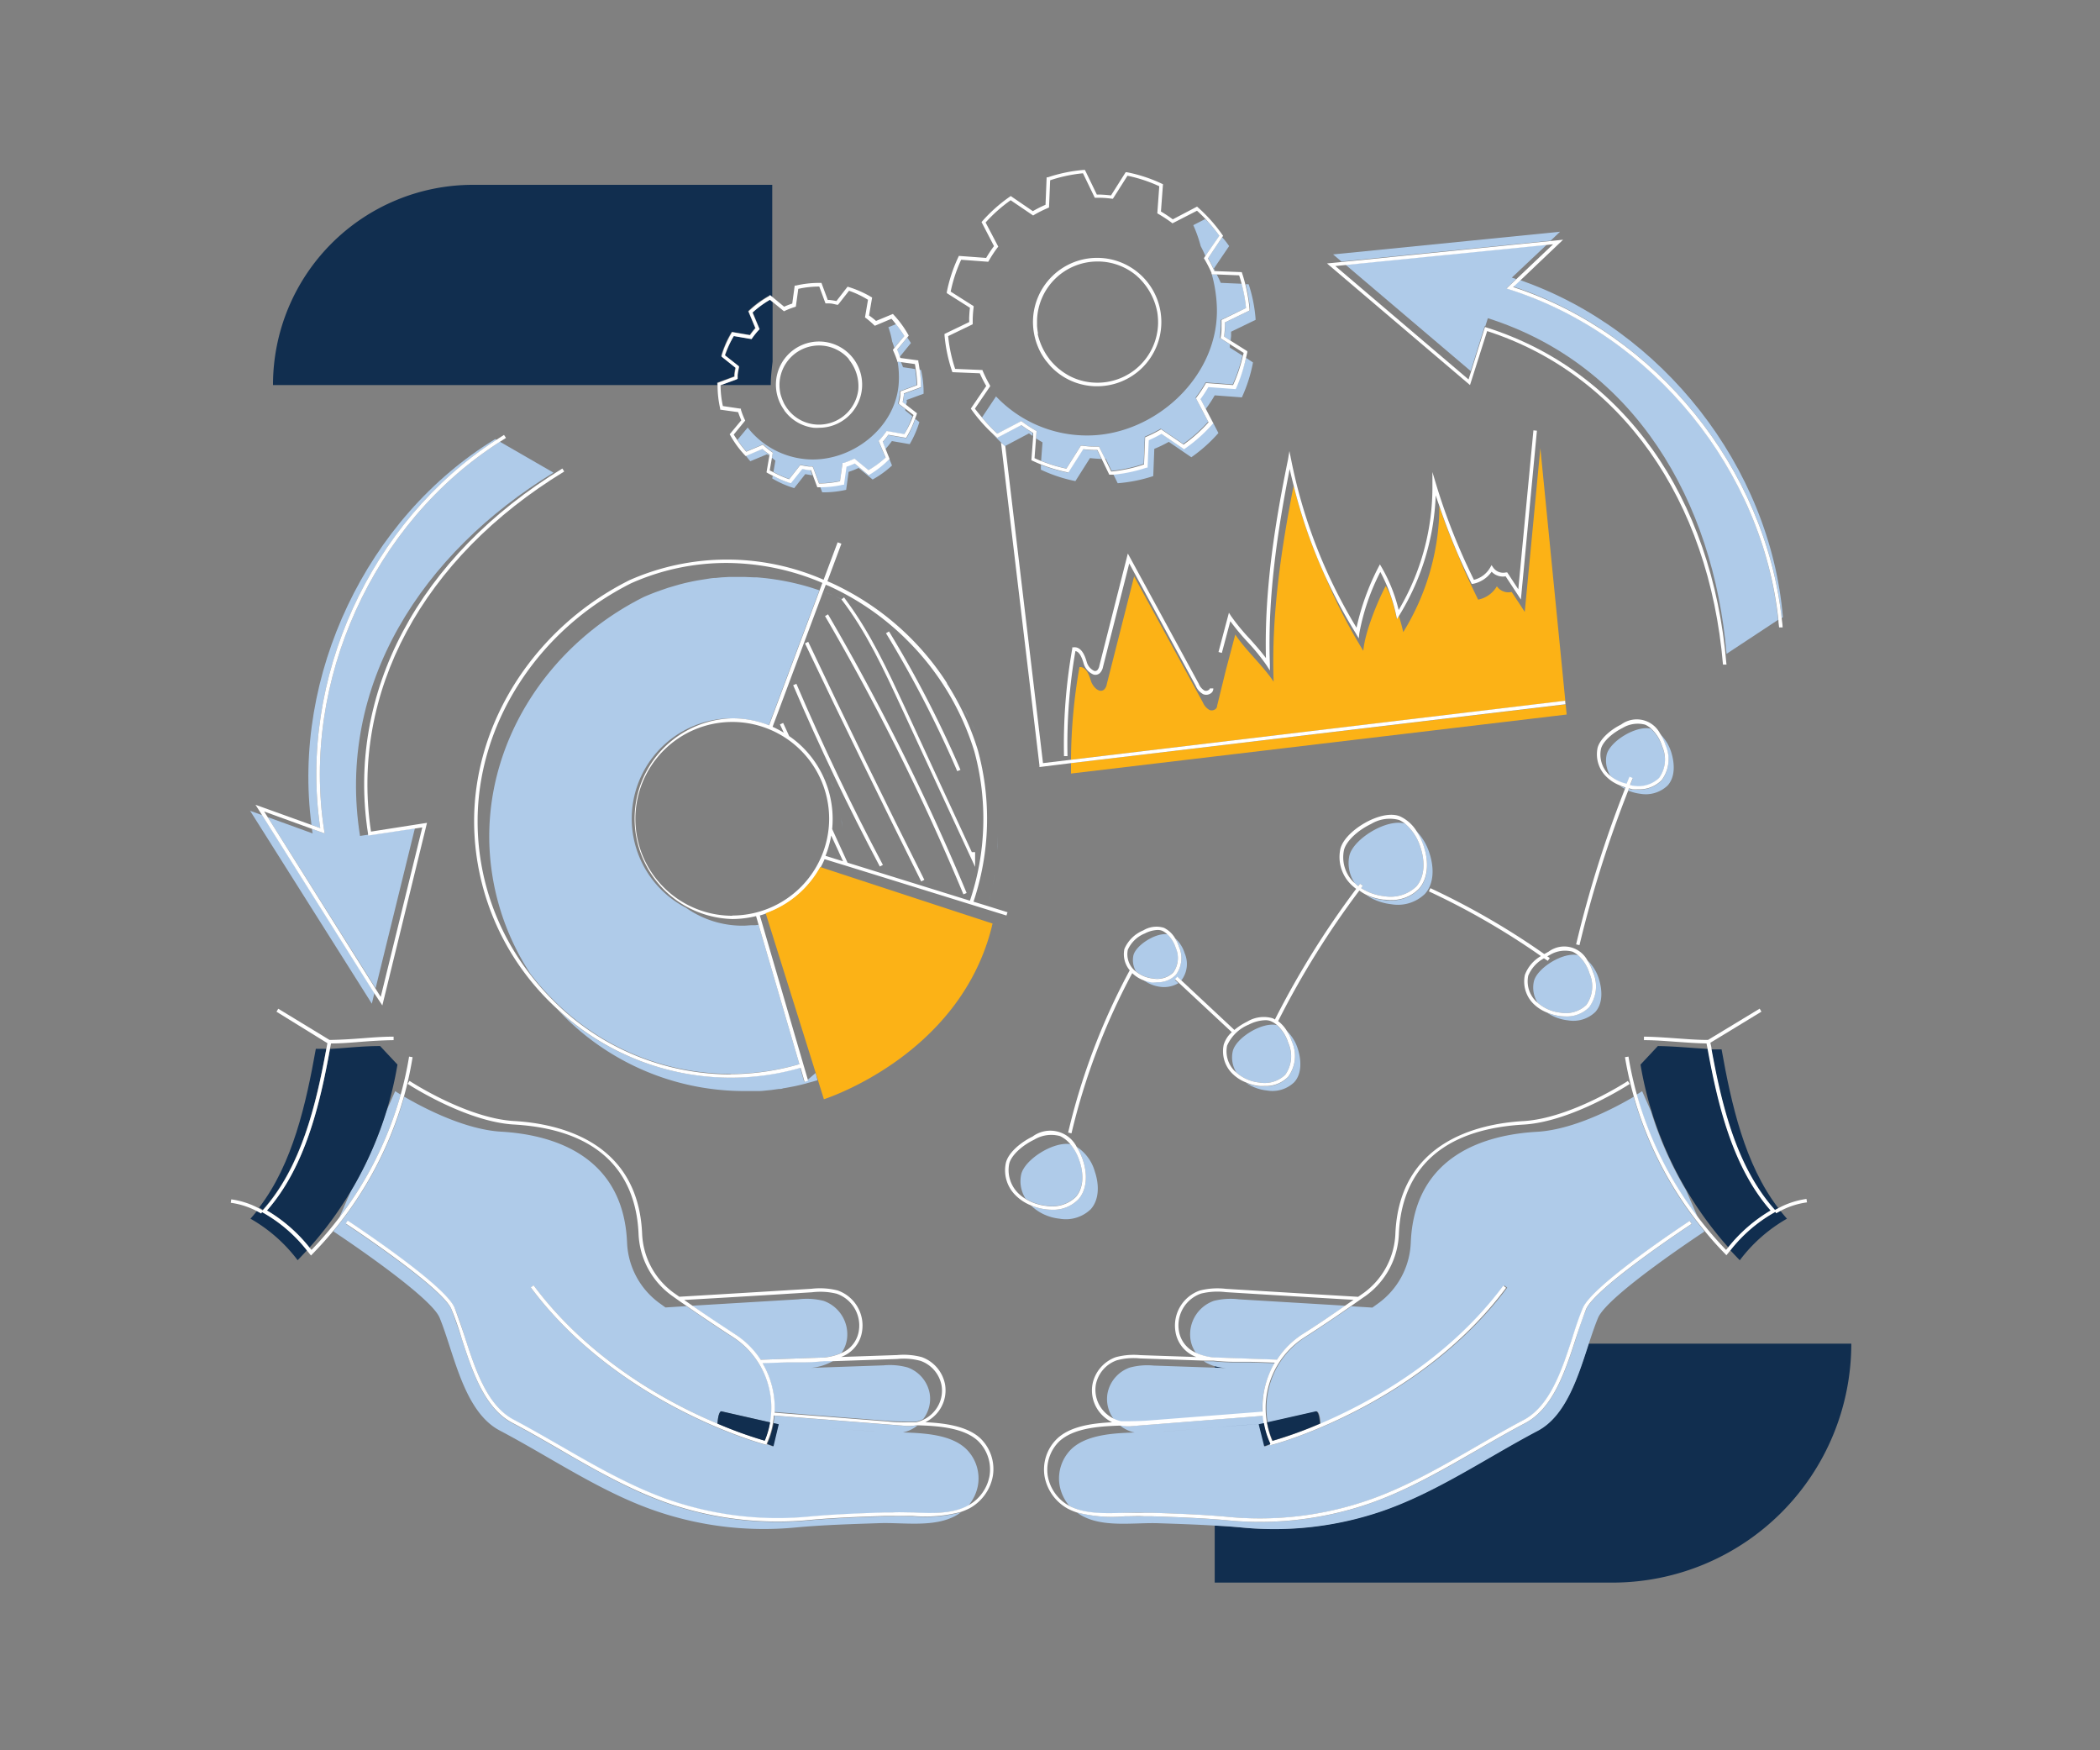 <svg id="Layer_1" data-name="Layer 1" xmlns="http://www.w3.org/2000/svg" viewBox="0 0 300 250"><rect x="0" y="0" width="300" height="250" fill="#808080" stroke="none"/><defs><style>.cls-1{fill:none;}.cls-2{fill:#afcbe9;}.cls-3{fill:#fff;}.cls-4{fill:#fcb216;}.cls-5{fill:#112e4f;}</style></defs><path class="cls-1" d="M110.12,55H103l-.07,0a13.77,13.77,0,0,0,.33,3l2.54.35,0,.15a11.25,11.25,0,0,0,.54,1.4l.07.14-1.64,2c.16.27.34.53.52.8l1.46-1.76a11.88,11.88,0,0,0,8.25,4.51c6.38.61,13-4.4,13.37-11a13.49,13.49,0,0,0-.17-2.92h-.06l0-.15a13.12,13.12,0,0,0-.55-1.4l-.06-.14.21-.26c-.1-.3-.19-.61-.31-.9a11.71,11.71,0,0,0-.51-2L128,46.3c-.21-.27-.41-.53-.64-.78l-2.37,1-.12-.1a13,13,0,0,0-1.16-1l-.13-.09.43-2.52a13.83,13.83,0,0,0-2.78-1.23l-1.57,2-.15,0c-.37-.08-.74-.14-1.1-.19l-.27,0-.27,0L117,40.93h0a13.72,13.72,0,0,0-3,.33l-.35,2.54-.15.05a11.25,11.25,0,0,0-1.4.54l-.14.07-1.57-1.31v8.48C110.25,52.73,110.15,53.84,110.12,55Zm.78-.73A6.15,6.15,0,1,1,117,61.15a6.78,6.78,0,0,1-.77,0,6.07,6.07,0,0,1-4.09-2.32s-.06-.09-.1-.13l0,0A6.13,6.13,0,0,1,110.9,54.24Z"/><polygon class="cls-1" points="190.76 37.95 209.76 54.09 210.1 53.03 192.17 37.81 190.76 37.95"/><path class="cls-1" d="M219.38,143a3.08,3.08,0,0,0,.27.24,4.05,4.05,0,0,1-.52-3.05c.47-1.92,4.2-4.22,6.29-3.73a3.85,3.85,0,0,0-.78-.5,4.16,4.16,0,0,0-3.22.46l-.38.2.36.25-.29.4-.54-.36a5,5,0,0,0-2.25,2.49A4,4,0,0,0,219.38,143Z"/><path class="cls-1" d="M176.11,150.14c.47-1.92,4.21-4.21,6.29-3.72a3.15,3.15,0,0,0-.78-.5,2,2,0,0,0-.88-.17,5.48,5.48,0,0,0-2.34.63,5.76,5.76,0,0,0-3.1,3,4,4,0,0,0,1.06,3.61l.27.24A4.08,4.08,0,0,1,176.11,150.14Z"/><path class="cls-1" d="M216.6,39.86l5.27-5-.94.1-5,4.71C216.19,39.71,216.39,39.79,216.6,39.86Z"/><path class="cls-1" d="M229.52,107.76c.47-1.92,4.21-4.22,6.3-3.72a3.55,3.55,0,0,0-.79-.51,4.16,4.16,0,0,0-3.22.46c-1.58.77-2.85,2-3.1,3a4,4,0,0,0,1.06,3.6,3.22,3.22,0,0,0,.28.24A4.06,4.06,0,0,1,229.52,107.76Z"/><path class="cls-1" d="M194.19,90.45l-.08.73-.38-.63a74,74,0,0,1-4.5-8.41A74.92,74.92,0,0,0,194.76,93c.25-2.58,2-7,3.2-9.27.22.4.43.81.63,1.22a21.53,21.53,0,0,0-1.44-3.26A31.59,31.59,0,0,0,194.19,90.45Z"/><path class="cls-1" d="M192.77,122.2c.6-2.42,5.39-5.32,7.94-4.56a4.22,4.22,0,0,0-.84-.52,5.15,5.15,0,0,0-4,.57c-2,1-3.57,2.48-3.87,3.72a5,5,0,0,0,1.32,4.51,2.41,2.41,0,0,0,.24.21A5.09,5.09,0,0,1,192.77,122.2Z"/><path class="cls-1" d="M199.86,87.89l-.05.07a21.88,21.88,0,0,1,.65,2.37,34.57,34.57,0,0,0,5.17-17.92c-.19-.55-.39-1.1-.57-1.66A35.11,35.11,0,0,1,199.86,87.89Z"/><path class="cls-1" d="M177.54,50.83c0-.15.08-.29.11-.43l-1.87-1.18c0,.15,0,.31,0,.47Z"/><path class="cls-1" d="M119.15,85.11h0l1.09.47.35-.26c.16.21.31.43.47.65a38,38,0,0,1,7.48,4.73l.21.16c.48.4.95.8,1.42,1.22l.27.25.16.15a38.26,38.26,0,0,0-12.16-8.79l-.52-.22-.38,1C118.1,84.69,118.63,84.89,119.15,85.11Z"/><path class="cls-1" d="M91.87,85.27c.58-.26,1.16-.49,1.74-.71l.58-.21,1.16-.4.71-.21,1-.29.75-.19,1-.22.78-.15,1-.16c.52-.08,1-.14,1.57-.19l.8-.08,1.08-.06.64,0h1.68l1.2.05.41,0a36.11,36.11,0,0,1,7.52,1.38h0c.49.15,1,.31,1.48.48l.39-1.06a35.25,35.25,0,0,0-13.72-2.85,33.32,33.32,0,0,0-13.62,2.91c-13.31,6.65-21.91,20-21.91,34a35.58,35.58,0,0,0,7.49,21.83,35.91,35.91,0,0,1-5.91-19.66C69.81,105.12,78.63,91.89,91.87,85.27Z"/><path class="cls-1" d="M120.13,120.11c0-.2.06-.41.08-.63q.06-.63.06-1.29c0-.45,0-.89-.06-1.33l-.06-.42a8.48,8.48,0,0,0-.13-.88c0-.16-.07-.32-.1-.48s-.13-.53-.2-.79-.09-.32-.15-.48-.18-.51-.28-.76-.11-.3-.17-.44c-.15-.35-.32-.7-.5-1-.09-.16-.18-.32-.28-.48s-.24-.41-.37-.61-.25-.36-.38-.54l-.33-.45-.45-.54-.33-.36c-.17-.19-.35-.37-.53-.55l-.26-.23a.69.69,0,0,0-.13-.11,14.42,14.42,0,0,1,3.32,10.71l1.12,2.45a1.36,1.36,0,0,0,0-.17Z"/><path class="cls-1" d="M117.93,122.21l1.59.5c.1-.3.19-.61.27-.92,0,0,0-.08,0-.13l-1.09-2.35A14,14,0,0,1,117.93,122.21Z"/><path class="cls-1" d="M110.28,65.41,110,67.18l.52.26.28-1.62C110.6,65.69,110.44,65.55,110.28,65.41Z"/><path class="cls-1" d="M130.34,59.44c0-.06,0-.12.07-.19l-1.07-.83c0,.07,0,.14,0,.21Z"/><path class="cls-1" d="M148,62.61l-.21,2.81c.31.14.63.28.94.4l.2-2.64Q148.46,62.91,148,62.61Z"/><path class="cls-1" d="M130.87,52.71c0-.24-.07-.49-.12-.73l-2-.28c.1.25.21.5.29.75Z"/><path class="cls-1" d="M112.61,58.53a5.55,5.55,0,0,0,3.71,2.08,5.66,5.66,0,0,0,6.3-4.92,6.32,6.32,0,0,0,0-1.06,6,6,0,0,0-1.35-3.29l0-.06a5.71,5.71,0,0,0-.55-.55,5.65,5.65,0,0,0-9.17,5.7l.09.27a4.77,4.77,0,0,0,.26.66c0,.11.1.22.16.33s.25.42.39.62Z"/><path class="cls-1" d="M107.51,132.2l.41,0,.45-.06-.36-1.24a14.57,14.57,0,0,1-3.39.42A14.29,14.29,0,0,1,98,129.66a14,14,0,0,0,8.15,2.61C106.64,132.27,107.08,132.24,107.51,132.2Z"/><path class="cls-1" d="M177.4,40.57c-.1-.41-.22-.81-.35-1.21l-3.18-.13c.2.4.4.8.57,1.21Z"/><path class="cls-1" d="M157.85,65.52l.85,1.77.11,0L158,65.52A.48.48,0,0,1,157.85,65.52Z"/><path class="cls-1" d="M136.42,52.66l3.89.16.06.15a18.4,18.4,0,0,0,1,2l.08.14-2.19,3.21c.31.43.65.83,1,1.24l2-3a17.89,17.89,0,0,0,13.05,5.58c9.68,0,18.95-8.51,18.5-18.5a20.07,20.07,0,0,0-.78-4.73,18.69,18.69,0,0,0-1-1.95l-.09-.14.21-.31a15.3,15.3,0,0,0-.67-1.42,19.29,19.29,0,0,0-1.06-3l1.67-.88.5.47A21.41,21.41,0,0,0,171,30.1l-3.44,1.8-.12-.1a19,19,0,0,0-1.91-1.25l-.13-.08.28-3.87a21.21,21.21,0,0,0-4.54-1.5l-2.08,3.28-.16,0c-.56-.07-1.13-.11-1.68-.13h-.75l-1.69-3.5a21.25,21.25,0,0,0-4.69,1l-.16,3.88-.14.07a16.88,16.88,0,0,0-2,1l-.13.08-3.21-2.18a21.22,21.22,0,0,0-3.58,3.18l1.81,3.45-.1.12a17.76,17.76,0,0,0-1.25,1.9l-.08.14-3.87-.29a20.75,20.75,0,0,0-1.5,4.55l3.28,2.08,0,.15a16.88,16.88,0,0,0-.13,1.69v.75L135.46,48A21.49,21.49,0,0,0,136.42,52.66Zm14-13.3a9.16,9.16,0,1,1,6.31,15.82h-.25a9.09,9.09,0,0,1-6.4-2.85c-.08-.08-.14-.17-.22-.25l-.09-.11-.37-.45c-.09-.11-.17-.23-.25-.35s-.18-.26-.26-.4-.22-.37-.32-.57a6.62,6.62,0,0,1-.3-.66h0a9.3,9.3,0,0,1-.7-3.75A9.13,9.13,0,0,1,150.43,39.36Z"/><path class="cls-1" d="M149.8,51.19l.07.11a9.49,9.49,0,0,0,.73.82l.32.31c.18.16.36.31.55.45a6.78,6.78,0,0,0,.78.54l.26.16a8.49,8.49,0,0,0,4,1.09,8.66,8.66,0,0,0,8.89-8.43,9.85,9.85,0,0,0-.1-1.55,9.18,9.18,0,0,0-2.57-4.92l-.1-.1-.34-.31a8.59,8.59,0,0,0-5.33-2h-.23a8.64,8.64,0,0,0-8.65,8.39s0,.06,0,.09c0,.24,0,.47,0,.71a9.41,9.41,0,0,0,.13,1.05.29.29,0,0,0,0,.09,9.07,9.07,0,0,0,.86,2.42.41.41,0,0,1,.05.09A8.15,8.15,0,0,0,149.8,51.19Z"/><path class="cls-1" d="M161.92,136.44c.37-1.48,3.18-3.24,4.86-3a2.87,2.87,0,0,0-.72-.51,1.75,1.75,0,0,0-.68-.13,4.32,4.32,0,0,0-1.83.5,4.51,4.51,0,0,0-2.43,2.32,3.13,3.13,0,0,0,.82,2.81,2.37,2.37,0,0,0,.34.29A3.22,3.22,0,0,1,161.92,136.44Z"/><path class="cls-1" d="M44.57,118.39l-6.84-2.48.51.8L44.66,119C44.63,118.82,44.61,118.6,44.57,118.39Z"/><polygon class="cls-1" points="54.42 142.35 60.36 118.14 59.27 118.31 53.66 141.15 54.42 142.35"/><path class="cls-1" d="M117.66,185.81a5.07,5.07,0,0,1,3.33,5.51,4.64,4.64,0,0,1-.77,1.92,4.12,4.12,0,0,0,2.44-3.22,4.8,4.8,0,0,0-3.17-5.23,9.73,9.73,0,0,0-3.53-.21q-9.12.57-18.26,1.1l1.18.82,15.15-.91A9.82,9.82,0,0,1,117.66,185.81Z"/><path class="cls-1" d="M170.07,191.32a5.07,5.07,0,0,1,3.33-5.51,9.82,9.82,0,0,1,3.63-.22l15.15.91,1.18-.82q-9.13-.52-18.26-1.1a9.73,9.73,0,0,0-3.53.21A4.8,4.8,0,0,0,168.4,190a4.12,4.12,0,0,0,2.44,3.22A4.64,4.64,0,0,1,170.07,191.32Z"/><path class="cls-1" d="M149.71,210.77a6.05,6.05,0,0,0,3.06,4.27h0a6.19,6.19,0,0,1-1.4-3,5.89,5.89,0,0,1,1.74-5.16c2.08-1.95,5.68-2.23,9-2.32a4.87,4.87,0,0,1-2.1-1c-3.15.09-6.65.4-8.62,2.24A5.69,5.69,0,0,0,149.71,210.77Z"/><path class="cls-1" d="M158.21,199.06a4.87,4.87,0,0,1,3.18-3.72,9.52,9.52,0,0,1,3.41-.29l8.75.3v-.28a5.83,5.83,0,0,1-1.56-.71l-9.11-.31a9.07,9.07,0,0,0-3.33.27,4.62,4.62,0,0,0-3,3.52,4.52,4.52,0,0,0,1.16,3.82,4.79,4.79,0,0,0,1.44,1.07A4.73,4.73,0,0,1,158.21,199.06Z"/><path class="cls-1" d="M166.1,204.46h.07l7.38-.58h0Z"/><path class="cls-1" d="M44.2,178.21l.27.32a51.33,51.33,0,0,0,4-4.67L50.2,170A52.42,52.42,0,0,1,44.2,178.21Z"/><path class="cls-1" d="M124.89,204.46H125l-11.58-.9-2.45-.2h0Z"/><path class="cls-1" d="M138,206.91a5.89,5.89,0,0,1,1.74,5.16,6.19,6.19,0,0,1-1.4,3h0a6.05,6.05,0,0,0,3.06-4.27,5.69,5.69,0,0,0-1.65-4.94c-2-1.84-5.47-2.15-8.62-2.24a4.87,4.87,0,0,1-2.1,1C132.27,204.68,135.87,205,138,206.91Z"/><path class="cls-1" d="M126.26,195.05a9.52,9.52,0,0,1,3.41.29,4.87,4.87,0,0,1,3.18,3.72,4.73,4.73,0,0,1-.93,3.67,4.79,4.79,0,0,0,1.44-1.07,4.52,4.52,0,0,0,1.16-3.82,4.62,4.62,0,0,0-3-3.52,9.09,9.09,0,0,0-3.33-.27l-9.11.31a7.67,7.67,0,0,1-3.19,1Z"/><path class="cls-1" d="M145.89,167.72c.53-2.15,4.64-4.7,7-4.26a4.3,4.3,0,0,0-1.5-1.19,4.73,4.73,0,0,0-3.7.52c-1.81.87-3.27,2.28-3.55,3.41a4.64,4.64,0,0,0,1.21,4.13,5.37,5.37,0,0,0,1.12.88A4.63,4.63,0,0,1,145.89,167.72Z"/><path class="cls-1" d="M242.56,173.86a49.8,49.8,0,0,0,4,4.67l.27-.32a52,52,0,0,1-6-8.21Z"/><path class="cls-2" d="M145.89,167.72a4.63,4.63,0,0,0,.62,3.49,7.06,7.06,0,0,0,2.94,1,4.91,4.91,0,0,0,4.24-1.27c1-1.15,1.22-3.08.52-5.15a7.17,7.17,0,0,0-1.28-2.36C150.53,163,146.42,165.57,145.89,167.72Z"/><path class="cls-2" d="M154.06,171.3a5,5,0,0,1-3.81,1.49,6.33,6.33,0,0,1-.86-.06,7.85,7.85,0,0,1-2.14-.57,6.93,6.93,0,0,0,4.12,1.91,5.13,5.13,0,0,0,4.45-1.35c1.27-1.42,1.19-3.6.58-5.4a6.23,6.23,0,0,0-2.6-3.53,9,9,0,0,1,.89,1.87C155.44,167.9,155.21,170,154.06,171.3Z"/><path class="cls-2" d="M161.92,136.44a3.22,3.22,0,0,0,.36,2.31,4.72,4.72,0,0,0,2.44,1,3.33,3.33,0,0,0,2.89-.86,3.57,3.57,0,0,0,.35-3.52,4.59,4.59,0,0,0-1.18-1.92C165.1,133.2,162.29,135,161.92,136.44Z"/><path class="cls-2" d="M168.19,139.53l.54.5a.52.52,0,0,0,.11-.1,3.85,3.85,0,0,0,.4-3.77,4.74,4.74,0,0,0-1.37-2.15,5.69,5.69,0,0,1,.56,1.22,4,4,0,0,1-.45,4,3.57,3.57,0,0,1-2.71,1.06,4.26,4.26,0,0,1-.61,0,5.46,5.46,0,0,1-1.35-.34,5.05,5.05,0,0,0,2.43,1,4,4,0,0,0,2.6-.52l-.49-.45Z"/><path class="cls-3" d="M165.27,140.3a3.57,3.57,0,0,0,2.71-1.06,4,4,0,0,0,.45-4,5.69,5.69,0,0,0-.56-1.22,3.75,3.75,0,0,0-1.6-1.5,3.63,3.63,0,0,0-2.94.37,5,5,0,0,0-2.7,2.65,3.57,3.57,0,0,0,.76,3.05,94.24,94.24,0,0,0-8.8,23.18l.48.11A94.32,94.32,0,0,1,161.75,139a4.66,4.66,0,0,0,1.56,1,5.46,5.46,0,0,0,1.35.34A4.26,4.26,0,0,0,165.27,140.3Zm-4.15-4.65a4.51,4.51,0,0,1,2.43-2.32,4.32,4.32,0,0,1,1.83-.5,1.75,1.75,0,0,1,.68.13,2.87,2.87,0,0,1,.72.51,4.59,4.59,0,0,1,1.18,1.92,3.57,3.57,0,0,1-.35,3.52,3.33,3.33,0,0,1-2.89.86,4.72,4.72,0,0,1-2.44-1,2.37,2.37,0,0,1-.34-.29A3.13,3.13,0,0,1,161.12,135.65Z"/><path class="cls-2" d="M202.7,127a5.43,5.43,0,0,1-4.12,1.6c-.3,0-.62,0-.93-.05a8.63,8.63,0,0,1-2.43-.67,8,8,0,0,0,3.5,1.27,5.56,5.56,0,0,0,4.84-1.47c1.38-1.54,1.29-3.91.63-5.87a7.83,7.83,0,0,0-1.87-3.12,9.31,9.31,0,0,1,1.06,2.19C204.2,123.26,204,125.55,202.7,127Z"/><path class="cls-2" d="M192.77,122.2a5.09,5.09,0,0,0,.76,3.93c.16.15.33.3.51.44l.25-.34.4.3-.24.32a7.56,7.56,0,0,0,3.26,1.15,5.35,5.35,0,0,0,4.62-1.38c1.12-1.27,1.34-3.37.58-5.63a7.16,7.16,0,0,0-2.2-3.35C198.16,116.88,193.37,119.78,192.77,122.2Z"/><path class="cls-2" d="M182.4,146.42c-2.08-.49-5.82,1.8-6.29,3.72a4.08,4.08,0,0,0,.52,3.06,5.87,5.87,0,0,0,3.27,1.42,4.27,4.27,0,0,0,3.7-1.1,4.59,4.59,0,0,0,.45-4.5A5.69,5.69,0,0,0,182.4,146.42Z"/><path class="cls-2" d="M184,153.85a4.47,4.47,0,0,1-3.37,1.31,6.56,6.56,0,0,1-.76,0,6.77,6.77,0,0,1-1.88-.51,6.4,6.4,0,0,0,3,1.11,4.49,4.49,0,0,0,3.91-1.19c1.11-1.24,1-3.16.51-4.74a6.14,6.14,0,0,0-1.62-2.62,7.41,7.41,0,0,1,.81,1.69A5,5,0,0,1,184,153.85Z"/><path class="cls-2" d="M219.13,140.16a4.05,4.05,0,0,0,.52,3.05,5.88,5.88,0,0,0,3.27,1.43,4.27,4.27,0,0,0,3.7-1.1,4.59,4.59,0,0,0,.45-4.5,5.72,5.72,0,0,0-1.65-2.61C223.33,135.94,219.6,138.24,219.13,140.16Z"/><path class="cls-2" d="M227,143.87a4.45,4.45,0,0,1-3.37,1.31,6.61,6.61,0,0,1-.76-.05,7.13,7.13,0,0,1-1.88-.5,6.51,6.51,0,0,0,3,1.11,4.52,4.52,0,0,0,3.91-1.19c1.11-1.24,1-3.16.51-4.74a6.17,6.17,0,0,0-1.62-2.63,7.67,7.67,0,0,1,.81,1.7A5,5,0,0,1,227,143.87Z"/><path class="cls-2" d="M237.38,111.47a4.45,4.45,0,0,1-3.37,1.31,6.56,6.56,0,0,1-.76,0c-.2,0-.38-.08-.57-.12a2.77,2.77,0,0,0-.1.26,7.06,7.06,0,0,0,1.75.46,4.52,4.52,0,0,0,3.91-1.19c1.11-1.24,1-3.16.51-4.74a6.17,6.17,0,0,0-1.62-2.63,7.67,7.67,0,0,1,.81,1.7A5,5,0,0,1,237.38,111.47Z"/><path class="cls-2" d="M233.25,111.19l-.39,1c.15,0,.3.07.45.09a4.27,4.27,0,0,0,3.7-1.1,4.56,4.56,0,0,0,.45-4.5,5.66,5.66,0,0,0-1.64-2.6c-2.09-.5-5.83,1.8-6.3,3.72a4.06,4.06,0,0,0,.53,3,5.47,5.47,0,0,0,2.32,1.24l.41-1Z"/><path class="cls-2" d="M231.37,112.23a5.66,5.66,0,0,0,.75.44l.06-.15A5.57,5.57,0,0,1,231.37,112.23Z"/><path class="cls-3" d="M149.39,172.73a6.33,6.33,0,0,0,.86.06,5,5,0,0,0,3.81-1.49c1.15-1.29,1.38-3.4.63-5.64a9,9,0,0,0-.89-1.87,4.23,4.23,0,0,0-6.29-1.45c-1.63.79-3.44,2.25-3.81,3.74a5,5,0,0,0,1.33,4.6,6.5,6.5,0,0,0,2.22,1.48A7.85,7.85,0,0,0,149.39,172.73Zm-5.21-6.53c.28-1.13,1.74-2.54,3.55-3.41a4.73,4.73,0,0,1,3.7-.52,4.3,4.3,0,0,1,1.5,1.19,7.17,7.17,0,0,1,1.28,2.36c.7,2.07.5,4-.52,5.15a4.91,4.91,0,0,1-4.24,1.27,7.06,7.06,0,0,1-2.94-1,5.37,5.37,0,0,1-1.12-.88A4.64,4.64,0,0,1,144.18,166.2Z"/><path class="cls-3" d="M195.22,127.83a8.63,8.63,0,0,0,2.43.67c.31,0,.63.05.93.05a5.43,5.43,0,0,0,4.12-1.6c1.25-1.4,1.5-3.69.68-6.12a9.31,9.31,0,0,0-1.06-2.19,5.52,5.52,0,0,0-2.24-2c-1.07-.49-2.7-.28-4.46.57s-3.74,2.44-4.14,4.05a5.49,5.49,0,0,0,1.45,5,6.91,6.91,0,0,0,.81.7,126.07,126.07,0,0,0-11.61,18.66,2.91,2.91,0,0,0-.3-.17,4.54,4.54,0,0,0-3.65.47,9,9,0,0,0-1.84,1.19L168.73,140l-.54-.5-.34.37.49.45,7.63,7.11a4,4,0,0,0-1.15,1.77A4.49,4.49,0,0,0,176,153.3a5.76,5.76,0,0,0,2,1.31,6.77,6.77,0,0,0,1.88.51,6.56,6.56,0,0,0,.76,0,4.47,4.47,0,0,0,3.37-1.31,5,5,0,0,0,.56-5,7.41,7.41,0,0,0-.81-1.69,5,5,0,0,0-1.17-1.27,124.58,124.58,0,0,1,11.6-18.65A6.89,6.89,0,0,0,195.22,127.83ZM183.6,153.52a4.27,4.27,0,0,1-3.7,1.1,5.87,5.87,0,0,1-3.27-1.42l-.27-.24a4,4,0,0,1-1.06-3.61,5.76,5.76,0,0,1,3.1-3,5.48,5.48,0,0,1,2.34-.63,2,2,0,0,1,.88.17,3.15,3.15,0,0,1,.78.5,5.69,5.69,0,0,1,1.65,2.6A4.59,4.59,0,0,1,183.6,153.52ZM192,121.41c.3-1.24,1.89-2.77,3.87-3.72a5.15,5.15,0,0,1,4-.57,4.22,4.22,0,0,1,.84.52,7.16,7.16,0,0,1,2.2,3.35c.76,2.26.54,4.36-.58,5.63a5.35,5.35,0,0,1-4.62,1.38,7.56,7.56,0,0,1-3.26-1.15l.24-.32-.4-.3-.25.34c-.18-.14-.35-.29-.51-.44a2.41,2.41,0,0,1-.24-.21A5,5,0,0,1,192,121.41Z"/><path class="cls-3" d="M217.84,139.25a4.49,4.49,0,0,0,1.17,4.07,5.76,5.76,0,0,0,2,1.31,7.13,7.13,0,0,0,1.88.5,6.61,6.61,0,0,0,.76.05,4.45,4.45,0,0,0,3.37-1.31,5,5,0,0,0,.56-5,7.67,7.67,0,0,0-.81-1.7,3.75,3.75,0,0,0-5.54-1.24l-.62.34a106.64,106.64,0,0,0-16.27-9.41l-.21.46a105.85,105.85,0,0,1,16,9.24A5.19,5.19,0,0,0,217.84,139.25Zm2.73-2.37.54.36.29-.4-.36-.25.38-.2a4.16,4.16,0,0,1,3.22-.46,3.85,3.85,0,0,1,.78.5,5.72,5.72,0,0,1,1.65,2.61,4.59,4.59,0,0,1-.45,4.5,4.27,4.27,0,0,1-3.7,1.1,5.88,5.88,0,0,1-3.27-1.43,3.08,3.08,0,0,1-.27-.24,4,4,0,0,1-1.06-3.6A5,5,0,0,1,220.57,136.88Z"/><path class="cls-3" d="M232.68,112.62c.19,0,.37.09.57.12a6.56,6.56,0,0,0,.76,0,4.45,4.45,0,0,0,3.37-1.31,5,5,0,0,0,.56-5,7.67,7.67,0,0,0-.81-1.7,3.75,3.75,0,0,0-5.54-1.24c-1.44.7-3,2-3.36,3.31a4.47,4.47,0,0,0,1.18,4.07,5.62,5.62,0,0,0,2,1.31,5.57,5.57,0,0,0,.81.29l-.06.15a164,164,0,0,0-7,22.27l.48.11a164.39,164.39,0,0,1,7-22.17A2.77,2.77,0,0,1,232.68,112.62Zm-2.63-1.81a3.22,3.22,0,0,1-.28-.24,4,4,0,0,1-1.06-3.6c.25-1,1.52-2.21,3.1-3a4.16,4.16,0,0,1,3.22-.46,3.55,3.55,0,0,1,.79.51,5.66,5.66,0,0,1,1.64,2.6,4.56,4.56,0,0,1-.45,4.5,4.27,4.27,0,0,1-3.7,1.1c-.15,0-.3-.06-.45-.09l.39-1-.47-.19-.41,1A5.47,5.47,0,0,1,230.05,110.81Z"/><path class="cls-4" d="M223.68,100.61,153,109c0,.5,0,1,0,1.49l70.81-8.43L220.05,64q-1.11,11.7-2.23,23.41c-.62-1-1.25-1.91-1.87-2.86a2,2,0,0,1-2.11-.81,4,4,0,0,1-2.68,1.91c-1-2.06-2-4.15-2.82-6.28-1-2.28-1.91-4.6-2.71-7a34.57,34.57,0,0,1-5.17,17.92,21.88,21.88,0,0,0-.65-2.37l-.28.46-.13-.61a21.68,21.68,0,0,0-.81-2.86c-.2-.41-.41-.82-.63-1.22-1.21,2.29-3,6.69-3.2,9.27a74.92,74.92,0,0,1-5.53-10.86,73.68,73.68,0,0,1-4.43-12.72c-1.8,9.17-3.2,18.68-2.85,28-1.38-2.15-4.1-4.6-5.48-6.75l-1.34,5.06-1.26,5.14c0,.48-.63.77-1.08.58a2.19,2.19,0,0,1-.95-1.08l-9.82-18-3.9,15.36a1.4,1.4,0,0,1-.38.79c-.69.61-1.65-.39-1.91-1.27s-.71-2-1.62-1.93A78.46,78.46,0,0,0,153,108.52l70.58-8.41Z"/><path class="cls-3" d="M143,63.21l5.49,46.1,0,.25L153,109l70.64-8.41-.06-.5L153,108.52,149,109l-5.39-45.29h0Z"/><path class="cls-3" d="M172.65,98.56a.64.64,0,0,1-.58.08,2,2,0,0,1-.83-1L161.12,79.06l-4.06,16a1.27,1.27,0,0,1-.3.66.46.46,0,0,1-.46.1,2,2,0,0,1-1.05-1.26c-.18-.61-.66-2.25-1.89-2.1l-.18,0,0,.18A78.53,78.53,0,0,0,152,108l.5,0a77.64,77.64,0,0,1,1.13-15c.46.06.84.62,1.17,1.74a2.44,2.44,0,0,0,1.4,1.6.93.93,0,0,0,.92-.2,1.75,1.75,0,0,0,.46-.92l3.74-14.74,9.51,17.49a2.36,2.36,0,0,0,1.07,1.19,1.14,1.14,0,0,0,1.07-.13.78.78,0,0,0,.36-.7l-.5,0A.31.31,0,0,1,172.65,98.56Z"/><path class="cls-3" d="M193.73,90.55l.38.63.08-.73a31.59,31.59,0,0,1,3-8.76,23.37,23.37,0,0,1,2.25,6.12l.13.61.28-.46.05-.07a35.11,35.11,0,0,0,5.2-17.14c.18.56.38,1.11.57,1.66.8,2.36,1.71,4.68,2.71,7,.57,1.28,1.15,2.56,1.78,3.81l.08.17.19,0a4.23,4.23,0,0,0,2.66-1.73,2.23,2.23,0,0,0,2,.66l2.18,3.31,2.29-24.11-.5-.05-2.16,22.7-1.58-2.41-.17,0a1.74,1.74,0,0,1-1.84-.7l-.23-.34-.2.35a3.7,3.7,0,0,1-2.32,1.75,88.71,88.71,0,0,1-5.42-13.7l-.51-1.7,0,1.77a34.41,34.41,0,0,1-4.82,17.94A22.85,22.85,0,0,0,197.36,81l-.23-.39-.21.4a35.06,35.06,0,0,0-3.13,8.65,73.87,73.87,0,0,1-9.34-24l-.25-1.23L184,65.64C182.27,74.08,180.59,84,180.85,94c-.65-.89-1.47-1.81-2.27-2.71A29.25,29.25,0,0,1,175.87,88l-.31-.48-1.49,5.61.48.13,1.21-4.53a34.74,34.74,0,0,0,2.45,2.95A29.25,29.25,0,0,1,180.92,95l.49.77,0-.92c-.36-9.73,1.18-19.48,2.83-27.87.18.83.38,1.65.59,2.47a73.74,73.74,0,0,0,8.93,21.13Z"/><path class="cls-2" d="M120.13,120.11l-.09.58C120.08,120.5,120.1,120.31,120.13,120.11Z"/><path class="cls-2" d="M108.37,132.09l-.45.06-.41,0c-.43,0-.87.07-1.32.07A14,14,0,0,1,98,129.66a14.33,14.33,0,0,1,6.58-27.06,14.14,14.14,0,0,1,5.25,1l7.22-19.28c-.49-.17-1-.33-1.48-.48h0a36.11,36.11,0,0,0-7.52-1.38l-.41,0-1.2-.05h-1.68l-.64,0-1.08.06-.8.08c-.52,0-1,.11-1.57.19l-1,.16-.78.15-1,.22-.75.19-1,.29-.71.21-1.16.4-.58.21c-.58.22-1.16.45-1.74.71-13.24,6.62-22.06,19.85-22.06,34.19a35.91,35.91,0,0,0,5.91,19.66,36.19,36.19,0,0,0,3.19,3.63A35.63,35.63,0,0,0,114.2,152Z"/><path class="cls-2" d="M119.83,121.67h0s0,.09,0,.13S119.82,121.71,119.83,121.67Z"/><path class="cls-2" d="M117.56,84.49h0c.54.2,1.08.39,1.6.61C118.63,84.89,118.1,84.69,117.56,84.49Z"/><path class="cls-2" d="M128.56,90.7A38,38,0,0,0,121.08,86h0A38.43,38.43,0,0,1,128.56,90.7Z"/><path class="cls-2" d="M142.56,119.06c0,.82,0,1.63-.08,2.43C142.53,120.69,142.57,119.88,142.56,119.06Z"/><path class="cls-2" d="M120.26,85.58l-1.09-.47c.36.15.72.33,1.07.49Z"/><path class="cls-2" d="M142.18,124.41c-.13.85-.28,1.69-.46,2.52C141.9,126.1,142.06,125.26,142.18,124.41Z"/><path class="cls-2" d="M142.44,122.05c-.06.77-.14,1.52-.25,2.27C142.3,123.57,142.38,122.82,142.44,122.05Z"/><path class="cls-2" d="M141.09,129.4c.23-.77.43-1.56.6-2.36-.17.8-.38,1.59-.6,2.36Z"/><path class="cls-2" d="M136.18,98.9c-.31-.46-.64-.9-1-1.34,0,0,0,0,0,.08C135.58,98.06,135.89,98.47,136.18,98.9Z"/><path class="cls-2" d="M115.69,107.81l.26.23Z"/><path class="cls-2" d="M116.48,108.59l.33.36Z"/><path class="cls-2" d="M120.21,116.86c0,.44.06.88.06,1.33C120.27,117.74,120.25,117.3,120.21,116.86Z"/><path class="cls-2" d="M120.27,118.19q0,.66-.06,1.29Q120.27,118.85,120.27,118.19Z"/><path class="cls-2" d="M119.72,114.29c.07.26.14.52.2.79C119.86,114.81,119.79,114.55,119.72,114.29Z"/><path class="cls-2" d="M130.7,92.56l-.08-.08-.16-.15Z"/><path class="cls-2" d="M120,115.56a8.48,8.48,0,0,1,.13.88A8.48,8.48,0,0,0,120,115.56Z"/><path class="cls-2" d="M117.26,109.49l.33.45Z"/><path class="cls-2" d="M119.29,113.05c.1.25.2.5.28.76C119.49,113.55,119.39,113.3,119.29,113.05Z"/><path class="cls-2" d="M118,110.48c.13.2.25.4.37.61C118.22,110.88,118.1,110.68,118,110.48Z"/><path class="cls-2" d="M118.62,111.57c.18.34.35.69.5,1C119,112.26,118.8,111.91,118.62,111.57Z"/><path class="cls-2" d="M128.77,90.86c.48.4.95.81,1.42,1.22C129.72,91.66,129.25,91.26,128.77,90.86Z"/><path class="cls-2" d="M137.71,101.32c.24.41.47.83.7,1.25C138.18,102.15,138,101.73,137.71,101.32Z"/><path class="cls-2" d="M136.47,99.34q.45.68.87,1.35Q136.92,100,136.47,99.34Z"/><path class="cls-2" d="M140.55,107.31c.26.69.5,1.38.71,2.09C141.05,108.69,140.81,108,140.55,107.31Z"/><path class="cls-2" d="M138.78,103.28c.21.41.41.83.61,1.26C139.19,104.11,139,103.69,138.78,103.28Z"/><path class="cls-2" d="M139.72,105.27c.2.45.39.92.57,1.38C140.11,106.19,139.92,105.72,139.72,105.27Z"/><path class="cls-2" d="M116.53,153.25l-1.17,1,0,.11-.48.14-.57-2a35.8,35.8,0,0,1-10,1.41,36.26,36.26,0,0,1-24.6-9.66,36.35,36.35,0,0,0,26.44,11.59c.58,0,1.15,0,1.71,0l.54,0c.39,0,.78-.05,1.16-.09l.62-.06,1.08-.15c.2,0,.41,0,.6-.09.4-.06.79-.13,1.18-.21l.47-.09c.53-.11,1.06-.24,1.59-.38l.42-.12c.39-.1.78-.21,1.16-.33l.1,0Z"/><path class="cls-2" d="M110.33,103.79l0,0,.58-1.67Z"/><path class="cls-3" d="M119.66,77.46l-2,5.35a34.46,34.46,0,0,0-27.74.06c-13.48,6.75-22.19,20.25-22.19,34.42a36.34,36.34,0,0,0,10.82,25.82c.4.4.81.78,1.22,1.16a36.26,36.26,0,0,0,24.6,9.66,35.8,35.8,0,0,0,10-1.41l.57,2,.48-.14,0-.11-6.87-23.51c.31-.08.6-.18.89-.28a14.36,14.36,0,0,0,7.79-6.6,12.46,12.46,0,0,0,.57-1.16l3,.92,0,0h0l22.83,7.08.15.05.15-.47-2.81-.88h0l-2.05-.63a37.13,37.13,0,0,0,.63-21.62,38.68,38.68,0,0,0-4.41-9.51s0,0,0-.08a38.88,38.88,0,0,0-16.55-14.33l-.54-.23,2-5.36Zm-15.29,76a35.82,35.82,0,0,1-25.46-10.68,36.19,36.19,0,0,1-3.19-3.63,35.58,35.58,0,0,1-7.49-21.83c0-14,8.6-27.31,21.91-34a33.32,33.32,0,0,1,13.62-2.91,35.25,35.25,0,0,1,13.72,2.85l-.39,1.06-7.22,19.28a14.14,14.14,0,0,0-5.25-1,14.34,14.34,0,0,0,0,28.67,14.57,14.57,0,0,0,3.39-.42l.36,1.24L114.2,152A35.59,35.59,0,0,1,104.37,153.43Zm15.46-31.76.61,1.32-.92-.28-1.59-.5a14,14,0,0,0,.81-2.9l1.09,2.35Zm-15.21,9.1a13.84,13.84,0,1,1,13.83-13.84A13.86,13.86,0,0,1,104.62,130.77Zm13.84-47.08a38.26,38.26,0,0,1,12.16,8.79l.08.08a38.25,38.25,0,0,1,8.49,14.73,36.6,36.6,0,0,1-.63,21.33l-17.48-5.43L120,120.86l-1.12-2.45a14.42,14.42,0,0,0-3.32-10.71,14,14,0,0,0-2.82-2.56l-.86-1.88-.46.21.55,1.18a16.24,16.24,0,0,0-1.6-.84l0,0,.62-1.65,6.6-17.64h0l.38-1Z"/><path class="cls-4" d="M117.17,123.84a14.36,14.36,0,0,1-7.79,6.6l7.15,22.81.31,1,.86,2.76s19.4-6.14,24-24.69c0-.13.07-.26.1-.4Z"/><path class="cls-3" d="M113.31,97.87c3.74,8.77,7.91,17.48,12.38,25.9l.44-.23c-4.46-8.41-8.62-17.11-12.36-25.87Z"/><path class="cls-3" d="M115,91.9c5.39,11.33,11,22.76,16.6,34l.45-.23c-5.63-11.2-11.21-22.62-16.59-34Z"/><path class="cls-3" d="M117.86,88a331.84,331.84,0,0,1,19.77,39.74l.46-.19a331.36,331.36,0,0,0-19.8-39.8Z"/><path class="cls-3" d="M120.21,85.62c3.57,4.65,6.07,10.06,8.49,15.29l10.6,22.91,0-2.11h-.47l-9.71-21c-2.32-5-4.73-10.18-8.07-14.73h0c-.16-.22-.31-.44-.47-.65l-.35.26,0,0Z"/><path class="cls-3" d="M126.57,90.45a156.17,156.17,0,0,1,10.18,19.7l.46-.19A156.56,156.56,0,0,0,127,90.19Z"/><path class="cls-2" d="M215.61,41.31l-.4-.13,1.39-1.32c-.21-.07-.41-.15-.62-.21l5-4.71-28.76,2.87L210.1,53l2-6.41.09,0,.36-1.14c20.91,6.65,32.25,26.08,34.1,47.94l7.37-4.86C251.81,67.18,236.14,47.83,215.61,41.31Z"/><polygon class="cls-2" points="222.86 33.1 190.44 36.34 191.64 37.36 221.52 34.38 222.86 33.1"/><path class="cls-2" d="M254.53,88.28l.17-.12C252.89,66.7,237.47,47.05,217.13,40l-1,.92C236.6,47.64,252.18,66.92,254.53,88.28Z"/><path class="cls-3" d="M210,55l2.45-7.71c19.1,6.18,31.69,24,33.69,47.64l.5,0c-2-24-14.84-42-34.27-48.15l-.15-.05-.09,0-2,6.41-.34,1.06L190.76,38l1.41-.14,28.76-2.87.94-.1-5.27,5-1.39,1.32.4.13c20.53,6.52,36.2,25.87,38.45,47.28,0,.34.07.67.1,1l.5,0c0-.43-.09-.86-.13-1.28C252.18,66.92,236.6,47.64,216.16,41l1-.92,6.14-5.84-1.75.18-29.88,3-2.1.21Z"/><polygon class="cls-2" points="53.12 143.36 53.49 141.83 37.47 116.44 35.73 115.81 53.12 143.36"/><path class="cls-2" d="M70.93,62.82l-.18-.11C52.37,73.93,41.68,96.5,44.5,117.83l1.25.45C42.6,97,52.88,74.46,70.93,62.82Z"/><path class="cls-2" d="M46.31,118.62l.07.42-1.81-.65c0,.21.06.43.09.65l-6.42-2.33,15.42,24.44,5.61-22.84-6.66,1v-.09l-1.18.18C48,97.77,60.34,78.94,79.07,67.51L71.42,63.1C53.28,74.67,43,97.34,46.31,118.62Z"/><path class="cls-3" d="M54.62,143.61,61,117.53l-8,1.25C50,98.93,60.32,79.72,80.6,67.35l-.26-.43C59.79,79.45,49.42,99,52.58,119.11l0,.15v.09l6.66-1,1.09-.17-5.94,24.21-.76-1.2L38.24,116.71l-.51-.8,6.84,2.48,1.81.65-.07-.42C43,97.34,53.28,74.67,71.42,63.1l.86-.55L72,62.12l-1.09.7C52.88,74.46,42.6,97,45.75,118.28l-1.25-.45-8-2.88.94,1.48,16,25.4Z"/><path class="cls-5" d="M102.45,54.82v-.17l2.43-.9,0-.25c0-.32.09-.65.16-1l-2-1.6,0-.16a14.26,14.26,0,0,1,1.4-3.2l.09-.15,2.56.44c.24-.33.5-.65.78-1l-1-2.4.13-.12a14.27,14.27,0,0,1,2.82-2.06l.15-.09.35.29V26.4H67.53A28.57,28.57,0,0,0,39,55h63.49A.75.75,0,0,1,102.45,54.82Z"/><path class="cls-5" d="M107.53,44.61l1,2.38-.11.11a11.2,11.2,0,0,0-.94,1.17l-.09.13L104.83,48a14.09,14.09,0,0,0-1.23,2.78l2,1.57,0,.16a8.74,8.74,0,0,0-.19,1.1c0,.11,0,.22,0,.33v.16l-.15.1L103,55h7.11c0-1.13.13-2.24.26-3.34V43.15l-.4-.33A14,14,0,0,0,107.53,44.61Z"/><path class="cls-2" d="M155.34,62.2a17.89,17.89,0,0,1-13.05-5.58l-2,3a21.06,21.06,0,0,0,2.2,2.33l3.44-1.8.13.1a17.76,17.76,0,0,0,1.9,1.25l.14.08L148,62.61q.45.3.93.57l-.2,2.64a21.5,21.5,0,0,0,3.61,1.1l2.07-3.28.16,0c.58.07,1.14.11,1.69.13H157l.84,1.73a.48.48,0,0,0,.12,0l.84,1.75a20.71,20.71,0,0,0,4.58-1l.16-3.88.14-.06a18.51,18.51,0,0,0,2-1l.14-.08,3.21,2.18a21.55,21.55,0,0,0,3.57-3.18l-1.8-3.44.09-.13a18.37,18.37,0,0,0,1.26-1.9l.08-.14,3.87.29a21.26,21.26,0,0,0,1.39-4.12l-1.8-1.14c0-.16,0-.32,0-.47l-1.41-.9,0-.15c.07-.6.11-1.15.12-1.69a3.84,3.84,0,0,0,0-.48v-.26L178,44a20.33,20.33,0,0,0-.61-3.47l-3-.13c-.17-.41-.37-.81-.57-1.21l-.71,0-.06-.15s0,0,0-.08a20.07,20.07,0,0,1,.78,4.73C174.29,53.69,165,62.2,155.34,62.2Z"/><path class="cls-2" d="M170.47,32.16a19.29,19.29,0,0,1,1.06,3,15.3,15.3,0,0,1,.67,1.42l2-2.9a21.93,21.93,0,0,0-1.54-1.92l-.5-.47Z"/><path class="cls-2" d="M173.5,38.71h.09l-.18-.35,2.18-3.21c-.3-.44-.62-.86-1-1.27l-2,3A19.13,19.13,0,0,1,173.5,38.71Z"/><path class="cls-2" d="M156.25,64.29c-.51,0-1-.05-1.57-.11l-2.1,3.3-.16,0a22.72,22.72,0,0,1-3.72-1.1l0,.71a21.61,21.61,0,0,0,4.93,1.63l2.08-3.29c.54.06,1.08.1,1.63.12l-.59-1.23Z"/><path class="cls-2" d="M145.87,60.71l-3.46,1.82-.13-.12c-.19-.16-.36-.33-.54-.5.41.45.84.88,1.28,1.3l.54.51h0L147,61.9l.52.37,0-.44A19.76,19.76,0,0,1,145.87,60.71Z"/><path class="cls-2" d="M176.45,55.47l-3.9-.29a19,19,0,0,1-1.11,1.7l1.81,3.46-.11.13A22.06,22.06,0,0,1,169.22,64l-.14.1-3.23-2.2a19.11,19.11,0,0,1-1.81.91l-.17,3.92-.16,0a21.6,21.6,0,0,1-4.67,1l.63,1.29A21.43,21.43,0,0,0,164.75,68l.15-3.89a17.47,17.47,0,0,0,2.07-1l3.22,2.2a21.25,21.25,0,0,0,3.87-3.46l-1.8-3.45a17.85,17.85,0,0,0,1.27-1.93l3.88.29A21.61,21.61,0,0,0,179,51.77l-1-.66a22.08,22.08,0,0,1-1.46,4.21Z"/><path class="cls-2" d="M178.54,44.35,175,46.05c0,.15,0,.29,0,.44,0,.51,0,1-.11,1.58l.92.59c0-.23.05-.46.06-.68v-.6l3.51-1.7a21,21,0,0,0-1-5.08h-.42a22.69,22.69,0,0,1,.61,3.58Z"/><path class="cls-3" d="M138.46,46l-3.53,1.7,0,.18A22.24,22.24,0,0,0,136,53l.06.16,3.91.16a19.2,19.2,0,0,0,.92,1.81l-2.2,3.23.09.14a22.43,22.43,0,0,0,3,3.42c.18.17.35.34.54.5l.13.12,3.46-1.82a19.76,19.76,0,0,0,1.69,1.12l0,.44-.26,3.46.16.07c.42.2.84.38,1.27.55a22.72,22.72,0,0,0,3.72,1.1l.16,0,2.1-3.3c.53.06,1.06.09,1.57.11h.45l.59,1.23,1.11,2.3.17,0,.47,0a21.6,21.6,0,0,0,4.67-1l.16,0,.17-3.92a19.11,19.11,0,0,0,1.81-.91l3.23,2.2.14-.1a22.06,22.06,0,0,0,3.92-3.49l.11-.13-1.81-3.46a19,19,0,0,0,1.11-1.7l3.9.29.08-.15A22.08,22.08,0,0,0,178,51.11c.06-.26.13-.52.18-.78l0-.17-2.38-1.5-.92-.59c.06-.55.1-1.07.11-1.58,0-.15,0-.29,0-.44l3.52-1.7v-.18a22.69,22.69,0,0,0-.61-3.58c-.14-.53-.28-1.05-.45-1.55l-.06-.17-3.82-.15h-.09a19.13,19.13,0,0,0-.91-1.81l2-3,.16-.22-.1-.14a22.06,22.06,0,0,0-3.49-3.92l-.13-.12-3.47,1.82a19.76,19.76,0,0,0-1.69-1.12l.29-3.9-.16-.07a21.23,21.23,0,0,0-5-1.64l-.17,0-2.09,3.31c-.53-.06-1.06-.1-1.58-.12h-.45l-1.7-3.52h-.17a21.74,21.74,0,0,0-5.14,1.06l-.16,0-.16,3.92a17,17,0,0,0-1.81.91L144.39,28l-.14.1a22.06,22.06,0,0,0-3.92,3.49l-.11.13L142,35.15a17,17,0,0,0-1.12,1.69l-3.9-.29-.07.15a21.81,21.81,0,0,0-1.65,5l0,.17,3.3,2.09c-.06.54-.1,1.07-.11,1.58Zm.5.09v-.52a16.88,16.88,0,0,1,.13-1.69l0-.15-3.28-2.08a20.75,20.75,0,0,1,1.5-4.55l3.87.29.08-.14a17.76,17.76,0,0,1,1.25-1.9l.1-.12-1.81-3.45a21.22,21.22,0,0,1,3.58-3.18l3.21,2.18.13-.08a16.88,16.88,0,0,1,2-1l.14-.07.16-3.88a21.25,21.25,0,0,1,4.69-1l1.69,3.5h.75c.55,0,1.12.06,1.68.13l.16,0,2.08-3.28a21.21,21.21,0,0,1,4.54,1.5l-.28,3.87.13.08a19,19,0,0,1,1.91,1.25l.12.1L171,30.1a21.41,21.41,0,0,1,1.65,1.65,21.93,21.93,0,0,1,1.54,1.92l-2,2.9-.21.31.09.14a18.69,18.69,0,0,1,1,1.95s0,.05,0,.08l.06.15.71,0,3.18.13c.13.4.25.8.35,1.21A20.33,20.33,0,0,1,178,44l-3.5,1.7V46a3.84,3.84,0,0,1,0,.48c0,.54,0,1.09-.12,1.69l0,.15,1.41.9,1.87,1.18c0,.14-.07.28-.11.43A21.26,21.26,0,0,1,176.15,55l-3.87-.29-.08.14a18.37,18.37,0,0,1-1.26,1.9l-.09.13,1.8,3.44a21.55,21.55,0,0,1-3.57,3.18l-3.21-2.18-.14.08a18.51,18.51,0,0,1-2,1l-.14.06-.16,3.88a20.71,20.71,0,0,1-4.58,1l-.11,0-.85-1.77L157,63.79h-.74c-.55,0-1.11-.06-1.69-.13l-.16,0-2.07,3.28a21.5,21.5,0,0,1-3.61-1.1c-.31-.12-.63-.26-.94-.4l.21-2.81.08-1.06-.14-.08a17.76,17.76,0,0,1-1.9-1.25l-.13-.1-3.44,1.8a21.06,21.06,0,0,1-2.2-2.33c-.34-.41-.68-.81-1-1.24l2.19-3.21L141.4,55a18.4,18.4,0,0,1-1-2l-.06-.15-3.89-.16a21.49,21.49,0,0,1-1-4.68l3.5-1.69Z"/><path class="cls-3" d="M148.28,49.53a6.62,6.62,0,0,0,.3.66c.1.2.21.39.32.57s.17.27.26.4.16.24.25.35l.37.45.09.11c.08.08.14.17.22.25a9.09,9.09,0,0,0,6.4,2.85h.25a9.17,9.17,0,1,0-9.17-9.41,9.3,9.3,0,0,0,.7,3.75Zm0-1.85a.29.29,0,0,1,0-.09,9.41,9.41,0,0,1-.13-1.05c0-.24,0-.47,0-.71,0,0,0-.06,0-.09a8.64,8.64,0,0,1,8.65-8.39H157a8.59,8.59,0,0,1,5.33,2l.34.31.1.1a9.18,9.18,0,0,1,2.57,4.92,9.85,9.85,0,0,1,.1,1.55,8.66,8.66,0,0,1-8.89,8.43,8.49,8.49,0,0,1-4-1.09l-.26-.16a6.78,6.78,0,0,1-.78-.54c-.19-.14-.37-.29-.55-.45l-.32-.31a9.49,9.49,0,0,1-.73-.82l-.07-.11a8.15,8.15,0,0,1-.65-1,.41.41,0,0,0-.05-.09A9.07,9.07,0,0,1,148.24,47.68Z"/><path class="cls-2" d="M127.45,48.78c.12.29.21.6.31.9L129.19,48A13.81,13.81,0,0,0,128,46.3l-1.09.44A11.71,11.71,0,0,1,127.45,48.78Z"/><path class="cls-2" d="M115.06,65.58a11.88,11.88,0,0,1-8.25-4.51l-1.46,1.76a15.41,15.41,0,0,0,1.27,1.65l2.38-1,.11.11a12.67,12.67,0,0,0,1.17.94l.13.09-.13.76c.16.14.32.28.49.41l-.28,1.62a14.46,14.46,0,0,0,2.26,1l1.57-2,.16,0a11,11,0,0,0,1.1.19l.33,0h.16l.1.16.84,2.26h0a14.21,14.21,0,0,0,3-.32l.35-2.55.15,0a11.64,11.64,0,0,0,1.4-.55l.15-.06,2,1.64a13.92,13.92,0,0,0,2.45-1.8l-1-2.37.11-.12a12.67,12.67,0,0,0,.94-1.17l.09-.13,2.53.44a14.29,14.29,0,0,0,1.15-2.59l-1-.81c0-.07,0-.14,0-.21l-1-.74,0-.16c.08-.38.15-.74.19-1.09l0-.3,0-.24,2.41-.89a14.55,14.55,0,0,0-.2-2.29L129,52.45c-.08-.25-.19-.5-.29-.75l-.48-.06a13.49,13.49,0,0,1,.17,2.92C128.09,61.18,121.44,66.19,115.06,65.58Z"/><path class="cls-2" d="M124.13,67.7l-.15.08-2-1.66a10.73,10.73,0,0,1-1.16.45l-.36,2.58-.17,0a14.87,14.87,0,0,1-3.13.36l.3.81a14.4,14.4,0,0,0,3.42-.36l.35-2.56a12.46,12.46,0,0,0,1.43-.56l2,1.65a14.09,14.09,0,0,0,2.77-2l-.38-.94-.09.07A14.73,14.73,0,0,1,124.13,67.7Z"/><path class="cls-2" d="M115.51,67.1c-.32,0-.65-.1-1-.17l-1.6,2-.16,0a14.32,14.32,0,0,1-2.36-1l-.07.41a14.05,14.05,0,0,0,3.14,1.38l1.58-2c.32.06.65.12,1,.16l-.27-.75Z"/><path class="cls-2" d="M108.89,64.09l-2.34,1c.21.27.41.54.64.79l2.4-1c.07.07.16.13.24.2l0-.18A11.42,11.42,0,0,1,108.89,64.09Z"/><path class="cls-2" d="M131.57,55.35l-2.44.9c0,.08,0,.16,0,.24,0,.32-.1.64-.17,1l.5.38c0-.12,0-.23.06-.35s0-.26,0-.39l2.42-.89a13.85,13.85,0,0,0-.37-3.42l-.21,0a14.75,14.75,0,0,1,.19,2.4Z"/><path class="cls-2" d="M128.51,51l1.62-2c-.16-.27-.35-.53-.52-.8L128.13,50A10.28,10.28,0,0,1,128.51,51Z"/><path class="cls-2" d="M129.44,62.58l-2.55-.44a12,12,0,0,1-.79,1l.39,1a11.18,11.18,0,0,0,.92-1.14l2.55.44a14.82,14.82,0,0,0,1.38-3.15l-.59-.46a14.77,14.77,0,0,1-1.22,2.68Z"/><path class="cls-3" d="M109.88,42.3a14.27,14.27,0,0,0-2.82,2.06l-.13.12,1,2.4c-.28.32-.54.64-.78,1l-2.56-.44-.09.15a14.26,14.26,0,0,0-1.4,3.2l0,.16,2,1.6c-.07.33-.12.66-.16,1l0,.25-2.43.9v.17a.75.75,0,0,0,0,.15,14.69,14.69,0,0,0,.37,3.32l0,.17,2.57.36c.13.39.28.78.45,1.16l-1.66,2,.09.15a14.27,14.27,0,0,0,2.06,2.82l.12.13.06,0,2.34-1a11.42,11.42,0,0,0,1,.78l0,.18-.41,2.38.15.09c.27.16.56.29.84.43a14.32,14.32,0,0,0,2.36,1l.16,0,1.6-2c.33.07.66.13,1,.17l.25,0,.27.75.63,1.69h.51a14.87,14.87,0,0,0,3.13-.36l.17,0,.36-2.58a10.73,10.73,0,0,0,1.16-.45l2,1.66.15-.08A14.73,14.73,0,0,0,127,65.63l.09-.07,0,0-.59-1.46-.39-1a12,12,0,0,0,.79-1l2.55.44.09-.15a14.77,14.77,0,0,0,1.22-2.68c.06-.17.14-.34.19-.52l.05-.16-1.55-1.21-.5-.38c.07-.35.13-.67.17-1,0-.08,0-.16,0-.24l2.44-.9v-.17a14.75,14.75,0,0,0-.19-2.4c-.06-.36-.1-.72-.18-1.08l0-.17-2.58-.35c0-.07-.05-.13-.07-.19a10.28,10.28,0,0,0-.38-1l1.48-1.78.18-.22-.08-.15a14.62,14.62,0,0,0-2.07-2.82l-.11-.13-2.41,1a10.34,10.34,0,0,0-1-.78l.44-2.56-.15-.09a15,15,0,0,0-3.19-1.41l-.17-.05-1.59,2.05c-.33-.07-.66-.12-1-.16l-.24,0-.9-2.43h-.17a14.39,14.39,0,0,0-3.48.38l-.17,0-.35,2.57a10.73,10.73,0,0,0-1.16.45l-1.65-1.37-.35-.29ZM112,44.46l.14-.07a11.25,11.25,0,0,1,1.4-.54l.15-.05.35-2.54a13.72,13.72,0,0,1,3-.33h0l.89,2.41.27,0,.27,0c.36,0,.73.11,1.1.19l.15,0,1.57-2A13.83,13.83,0,0,1,124,42.82l-.43,2.52.13.09a13,13,0,0,1,1.16,1l.12.1,2.37-1c.23.25.43.51.64.78A13.81,13.81,0,0,1,129.19,48l-1.43,1.71-.21.26.06.14a13.12,13.12,0,0,1,.55,1.4l0,.15h.06l.48.06,2,.28c.05.24.08.49.12.73a14.55,14.55,0,0,1,.2,2.29l-2.41.89,0,.24,0,.3c0,.35-.11.71-.19,1.09l0,.16,1,.74,1.07.83c0,.07,0,.13-.07.19A14.29,14.29,0,0,1,129.19,62l-2.53-.44-.09.13a12.67,12.67,0,0,1-.94,1.17l-.11.12,1,2.37a13.92,13.92,0,0,1-2.45,1.8l-2-1.64-.15.06a11.64,11.64,0,0,1-1.4.55l-.15,0L120,68.74a14.21,14.21,0,0,1-3,.32h0l-.84-2.26-.1-.16h-.16l-.33,0a11,11,0,0,1-1.1-.19l-.16,0-1.57,2a14.46,14.46,0,0,1-2.26-1l-.52-.26.31-1.77.13-.76-.13-.09a12.67,12.67,0,0,1-1.17-.94l-.11-.11-2.38,1a15.41,15.41,0,0,1-1.27-1.65c-.18-.27-.36-.53-.52-.8l1.64-2-.07-.14a11.25,11.25,0,0,1-.54-1.4l0-.15L103.27,58a13.77,13.77,0,0,1-.33-3l.07,0,2.2-.81.15-.1V53.9c0-.11,0-.22,0-.33a8.74,8.74,0,0,1,.19-1.1l0-.16-2-1.57A14.09,14.09,0,0,1,104.83,48l2.53.44.09-.13a11.2,11.2,0,0,1,.94-1.17l.11-.11-1-2.38A14,14,0,0,1,110,42.82l.4.33Z"/><path class="cls-3" d="M112.06,58.65s.06.09.1.13a6.07,6.07,0,0,0,4.09,2.32,6.78,6.78,0,0,0,.77,0,6.16,6.16,0,1,0-5-2.54Zm-.17-1.29a4.77,4.77,0,0,1-.26-.66l-.09-.27a5.65,5.65,0,0,1,9.17-5.7,5.71,5.71,0,0,1,.55.55l0,.06a6,6,0,0,1,1.35,3.29,6.32,6.32,0,0,1,0,1.06,5.66,5.66,0,0,1-6.3,4.92,5.55,5.55,0,0,1-3.71-2.08l-.17-.22c-.14-.2-.27-.41-.39-.62S111.94,57.47,111.89,57.36Z"/><path class="cls-5" d="M219.68,204.32c-7.41,3.9-14.75,9-22.7,11.63a47.54,47.54,0,0,1-19.45,2.24c-1.33-.13-2.65-.22-4-.29v8.15h56.82a34.13,34.13,0,0,0,34.12-34.13H226.94C225.41,196.63,223.71,202.19,219.68,204.32Z"/><path class="cls-5" d="M173.55,195.07v.28l1.63.06A9.62,9.62,0,0,1,173.55,195.07Z"/><path class="cls-2" d="M173.4,185.81a5.07,5.07,0,0,0-3.33,5.51,4.64,4.64,0,0,0,.77,1.92,8.25,8.25,0,0,0,2.46.66l9.13.32a12.17,12.17,0,0,1,3.67-3.65c2.05-1.31,4.08-2.68,6.08-4.07L177,185.59A9.82,9.82,0,0,0,173.4,185.81Z"/><path class="cls-2" d="M240.86,170a52.18,52.18,0,0,1-5-11.26l-1.27-2.88-.79.49a52.08,52.08,0,0,0,8.74,17.51Z"/><path class="cls-2" d="M197,216c8-2.66,15.29-7.73,22.7-11.63,4-2.13,5.73-7.69,7.26-12.4.44-1.34.87-2.62,1.33-3.73,1.35-3.24,15.18-12.32,15.18-12.32l-.09-.2a52.51,52.51,0,0,1-10-19.06c-2.53,1.49-8.53,4.71-13.84,5-7.16.41-17.48,3.22-18,15.81a11.26,11.26,0,0,1-4.64,8.69l-.85.61-3-.19c-2.18,1.52-4.39,3-6.62,4.44a12,12,0,0,0-5.32,12.17l7-1.58s.43-.08.55,1.76c7.15-3,18.33-9.11,26.26-19.75l.4.3c-12.58,16.88-33.28,22.38-33.49,22.43l-.21.06-.05-.13-.87.33-.79-3.15.31-.07-6.57.52-7.38.58h-.07l7.45-.58,4.13-.32,2.45-.2.43-.09a9.84,9.84,0,0,1-.14-1.09l-4.64.37h0l-3.15.24-8.35.66h-.06l-2.75.22h-.39a5.62,5.62,0,0,1-.92-.09H160a4.87,4.87,0,0,0,2.1,1c-3.29.09-6.89.37-9,2.32a5.89,5.89,0,0,0-1.74,5.16,6.19,6.19,0,0,0,1.4,3c2.25,1.22,5.13,1.13,7.91,1,1,0,1.95-.06,2.86,0l1.13,0c3.6.12,7.32.25,11,.6A47.37,47.37,0,0,0,195,214.45c5.52-1.84,10.81-4.88,15.92-7.83,2.21-1.28,4.49-2.59,6.74-3.78,3.83-2,5.52-7.23,7-11.83.5-1.51,1-2.94,1.47-4.17,1.37-3.28,14.71-12.07,15.27-12.44l.28.42c-.14.09-13.78,9.07-15.09,12.21-.5,1.21-1,2.63-1.45,4.14-1.52,4.69-3.25,10-7.25,12.11-2.24,1.18-4.53,2.5-6.73,3.77-5.14,3-10.44,6-16,7.88A48.2,48.2,0,0,1,180,217.39c-1.46,0-2.92-.07-4.37-.21-3.64-.34-7.35-.47-10.94-.59l-1.13,0c-.89,0-1.83,0-2.83,0a20.17,20.17,0,0,1-6.9-.57,6.33,6.33,0,0,0,.77.5c3.13,1.7,7.45.93,10.89,1.05,2.7.09,5.4.18,8.1.34,1.33.07,2.65.16,4,.29A47.54,47.54,0,0,0,197,216Z"/><path class="cls-2" d="M175.18,195.41l-1.63-.06-8.75-.3a9.52,9.52,0,0,0-3.41.29,4.87,4.87,0,0,0-3.18,3.72,4.73,4.73,0,0,0,.93,3.67,4.74,4.74,0,0,0,1,.36l1.21,0c1,0,2,0,2.8-.11l5.53-.43,5.67-.44,5-.39a12.63,12.63,0,0,1,1.74-7l-3.5-.12h-1.56a30.17,30.17,0,0,1-3.75-.17l-1.32,0a5.83,5.83,0,0,0,1.56.71A9.62,9.62,0,0,0,175.18,195.41Z"/><path class="cls-3" d="M160.69,216.58c1,0,1.94-.06,2.83,0l1.13,0c3.59.12,7.3.25,10.94.59,1.45.14,2.91.21,4.37.21a48.2,48.2,0,0,0,15.18-2.46c5.57-1.86,10.87-4.92,16-7.88,2.2-1.27,4.49-2.59,6.73-3.77,4-2.1,5.73-7.42,7.25-12.11.49-1.51,1-2.93,1.45-4.14,1.31-3.14,14.95-12.12,15.09-12.21l-.28-.42c-.56.37-13.9,9.16-15.27,12.44-.51,1.23-1,2.66-1.47,4.17-1.49,4.6-3.18,9.82-7,11.83-2.25,1.19-4.53,2.5-6.74,3.78-5.11,2.95-10.4,6-15.92,7.83a47.37,47.37,0,0,1-19.34,2.24c-3.65-.35-7.37-.48-11-.6l-1.13,0c-.91,0-1.86,0-2.86,0-2.78.09-5.66.18-7.91-1h0a6.05,6.05,0,0,1-3.06-4.27,5.69,5.69,0,0,1,1.65-4.94c2-1.84,5.47-2.15,8.62-2.24h.18a5.62,5.62,0,0,0,.92.09h.39l2.75-.22h.06l8.35-.66,3.15-.24h0l4.64-.37a9.84,9.84,0,0,0,.14,1.09,11.88,11.88,0,0,0,.88,2.91l0,.07.05.13.21-.06c.21,0,20.91-5.55,33.49-22.43l-.4-.3c-7.93,10.64-19.11,16.72-26.26,19.75a59.7,59.7,0,0,1-6.75,2.44,11.85,11.85,0,0,1-.76-2.62A12,12,0,0,1,186.37,191c2.23-1.42,4.44-2.92,6.62-4.44.7-.49,1.42-1,2.11-1.47a11.44,11.44,0,0,0,4.74-8.88c.29-6.65,3.62-14.76,17.8-15.58,6.91-.4,15.11-5.76,15.19-5.81l-.28-.42c-.08.06-8.16,5.34-14.93,5.73-6.58.38-17.71,3-18.28,16.06a11,11,0,0,1-4.53,8.49l-.79.55q-9.45-.56-18.89-1.14a10.24,10.24,0,0,0-3.72.24,5.3,5.3,0,0,0-3.5,5.79,4.6,4.6,0,0,0,3,3.71l-8-.27a10,10,0,0,0-3.51.29,5.16,5.16,0,0,0-3.34,3.92,5,5,0,0,0,1.28,4.24,5.41,5.41,0,0,0,1.53,1.14c-2.93.14-6,.59-7.84,2.33a6.11,6.11,0,0,0-1.81,5.38,6.61,6.61,0,0,0,3.32,4.63,9.32,9.32,0,0,0,1.26.53A20.17,20.17,0,0,0,160.69,216.58ZM168.4,190a4.8,4.8,0,0,1,3.17-5.23,9.73,9.73,0,0,1,3.53-.21q9.12.57,18.26,1.1l-1.18.82c-2,1.39-4,2.76-6.08,4.07a12.17,12.17,0,0,0-3.67,3.65l-9.13-.32a8.25,8.25,0,0,1-2.46-.66A4.12,4.12,0,0,1,168.4,190Zm-11.86,7.82a4.62,4.62,0,0,1,3-3.52,9.07,9.07,0,0,1,3.33-.27l9.11.31,1.32,0a30.17,30.17,0,0,0,3.75.17h1.56l3.5.12a12.63,12.63,0,0,0-1.74,7l-5,.39-5.67.44-5.53.43c-.84.07-1.79.09-2.8.11l-1.21,0a4.75,4.75,0,0,1-2.48-1.43A4.52,4.52,0,0,1,156.54,197.84Z"/><path class="cls-5" d="M181.81,205.78a59.7,59.7,0,0,0,6.75-2.44c-.12-1.84-.55-1.76-.55-1.76l-7,1.58A11.85,11.85,0,0,0,181.81,205.78Z"/><path class="cls-5" d="M180.56,203.27l-.43.09-2.45.2-4.13.32h0l6.57-.52-.31.07.79,3.15.87-.33,0-.07A11.88,11.88,0,0,1,180.56,203.27Z"/><path class="cls-5" d="M253.63,173.1l-.17.09a21.23,21.23,0,0,0-6.26,5.4c.44.48.89.95,1.34,1.42a22.15,22.15,0,0,1,6.74-5.94c-.33-.36-.63-.73-.93-1.11-.2.11-.41.21-.6.33Z"/><path class="cls-5" d="M253.55,172.83c.16-.1.33-.18.49-.27-4.81-6.28-6.71-14.88-8.1-22.67-.51,0-1,0-1.49,0,1.47,8,3.59,16.86,9.08,23Z"/><path class="cls-5" d="M246.86,178.21A22.18,22.18,0,0,1,253,172.9c-5.45-6.21-7.55-15.07-9-23.08-2.41-.13-4.59-.37-7.16-.41l-2.48,2.65a51,51,0,0,0,1.58,6.68,52.46,52.46,0,0,0,11,19.47Z"/><path class="cls-3" d="M246.44,179.09l.19.2.18-.22.39-.48a21.23,21.23,0,0,1,6.26-5.4l.17-.09.12.19c.19-.12.4-.22.6-.33a11.3,11.3,0,0,1,3.79-1.22l-.07-.49a11.78,11.78,0,0,0-4,1.31c-.16.09-.33.17-.49.27l0,0c-5.49-6.11-7.61-14.95-9.08-23,0-.29-.11-.59-.16-.89l7.29-4.44-.25-.43L244,148.54c-1.62,0-3.11-.13-4.55-.23s-3-.22-4.6-.24v.5c1.62,0,3.11.13,4.56.23s2.83.21,4.38.24l.15.78c1.46,8,3.56,16.87,9,23.08a22.18,22.18,0,0,0-6.09,5.31l-.27.32a49.8,49.8,0,0,1-4-4.67,52.08,52.08,0,0,1-8.74-17.51,50.59,50.59,0,0,1-1.2-5.43l-.5.08a51.09,51.09,0,0,0,1.26,5.61,52.51,52.51,0,0,0,10,19.06Q244.82,177.44,246.44,179.09Z"/><path class="cls-2" d="M130.37,216.58c-1,0-1.94-.06-2.83,0l-1.13,0c-3.59.12-7.3.25-10.94.59-1.45.14-2.91.21-4.37.21a48.2,48.2,0,0,1-15.18-2.46c-5.57-1.86-10.87-4.92-16-7.88-2.2-1.27-4.49-2.59-6.73-3.77-4-2.1-5.73-7.42-7.25-12.11-.49-1.51-1-2.93-1.45-4.14-1.31-3.14-15-12.12-15.09-12.21l.28-.42c.56.37,13.9,9.16,15.27,12.44.51,1.23,1,2.66,1.46,4.17,1.5,4.6,3.19,9.82,7,11.83,2.25,1.19,4.54,2.51,6.75,3.78,5.11,2.95,10.4,6,15.92,7.83a47.37,47.37,0,0,0,19.34,2.24c3.65-.35,7.37-.48,11-.6l1.13,0c.91,0,1.86,0,2.86,0,2.78.09,5.66.18,7.91-1a6.19,6.19,0,0,0,1.4-3,5.89,5.89,0,0,0-1.74-5.16c-2.08-1.95-5.68-2.23-9-2.32a4.87,4.87,0,0,0,2.1-1h-.18a5.62,5.62,0,0,1-.92.09h-.39l-2.75-.22h-.06l-8.35-.66-3.15-.24h0l-4.64-.37a9.84,9.84,0,0,1-.14,1.09l.43.09,2.45.2,11.58.9h-.07l-14-1.1.31.07-.79,3.15-.87-.33,0,.13-.21-.06c-.21,0-20.91-5.55-33.49-22.43l.4-.3c7.93,10.64,19.11,16.72,26.26,19.75.12-1.84.55-1.76.55-1.76l7,1.58A12,12,0,0,0,104.69,191c-2.23-1.42-4.44-2.92-6.62-4.44l-3,.19-.85-.61a11.26,11.26,0,0,1-4.64-8.69c-.55-12.59-10.87-15.4-18-15.81-5.31-.31-11.32-3.53-13.84-5a52.51,52.51,0,0,1-10,19.06l-.09.2S61.44,185,62.79,188.19c2.07,5,3.41,13.4,8.59,16.13,7.41,3.9,14.75,9,22.7,11.63a47.54,47.54,0,0,0,19.45,2.24c4-.38,8-.49,12.08-.63,3.44-.12,7.76.65,10.89-1.05a6.33,6.33,0,0,0,.77-.5A20.19,20.19,0,0,1,130.37,216.58Z"/><path class="cls-2" d="M115.67,202.08l5.67.44,5.53.43c.84.07,1.79.09,2.8.11l1.21,0a4.74,4.74,0,0,0,1-.36,4.73,4.73,0,0,0,.93-3.67,4.87,4.87,0,0,0-3.18-3.72,9.52,9.52,0,0,0-3.41-.29l-10.38.36a7.67,7.67,0,0,0,3.19-1l-1.32,0a30.17,30.17,0,0,1-3.75.17h-1.56l-3.5.12a12.63,12.63,0,0,1,1.74,7Z"/><path class="cls-2" d="M48.5,173.86a52.08,52.08,0,0,0,8.74-17.51l-.79-.49-1.27,2.88a52.48,52.48,0,0,1-5,11.27Z"/><path class="cls-2" d="M117.76,193.9a8.25,8.25,0,0,0,2.46-.66,4.64,4.64,0,0,0,.77-1.92,5.07,5.07,0,0,0-3.33-5.51,9.82,9.82,0,0,0-3.63-.22l-15.15.91c2,1.39,4,2.76,6.08,4.07a12.17,12.17,0,0,1,3.67,3.65Z"/><path class="cls-3" d="M132.2,203.14a5.6,5.6,0,0,0,1.53-1.14,5,5,0,0,0,1.28-4.24,5.16,5.16,0,0,0-3.34-3.92,10,10,0,0,0-3.51-.29l-8,.27a4.6,4.6,0,0,0,3-3.71,5.3,5.3,0,0,0-3.5-5.79,10.24,10.24,0,0,0-3.72-.24q-9.45.58-18.89,1.14l-.79-.55a11,11,0,0,1-4.53-8.49C91.15,163.1,80,160.5,73.44,160.12c-6.77-.39-14.85-5.67-14.93-5.73l-.28.42c.08.05,8.28,5.41,15.18,5.81,14.19.82,17.52,8.93,17.81,15.58A11.44,11.44,0,0,0,96,185.08c.7.5,1.41,1,2.11,1.47,2.18,1.52,4.39,3,6.62,4.44A12,12,0,0,1,110,203.16a11.85,11.85,0,0,1-.76,2.62,59.7,59.7,0,0,1-6.75-2.44c-7.15-3-18.33-9.11-26.26-19.75l-.4.3c12.58,16.88,33.28,22.38,33.49,22.43l.21.06,0-.13,0-.07a11.88,11.88,0,0,0,.88-2.91,9.84,9.84,0,0,0,.14-1.09l4.64.37h0l3.15.24,8.35.66h.06l2.75.22H130a5.62,5.62,0,0,0,.92-.09h.18c3.15.09,6.65.4,8.62,2.24a5.69,5.69,0,0,1,1.65,4.94,6.05,6.05,0,0,1-3.06,4.27h0c-2.25,1.22-5.13,1.13-7.91,1-1,0-1.95-.06-2.86,0l-1.13,0c-3.6.12-7.32.25-11,.6a47.37,47.37,0,0,1-19.34-2.24c-5.52-1.84-10.81-4.88-15.92-7.83-2.21-1.27-4.5-2.59-6.75-3.78-3.82-2-5.51-7.23-7-11.83-.49-1.51-1-2.94-1.46-4.17-1.37-3.28-14.71-12.07-15.27-12.44l-.28.42c.14.09,13.78,9.07,15.09,12.21.5,1.21,1,2.63,1.45,4.14,1.52,4.69,3.25,10,7.25,12.11,2.24,1.18,4.53,2.5,6.73,3.77,5.14,3,10.44,6,16,7.88a48.2,48.2,0,0,0,15.18,2.46c1.46,0,2.92-.07,4.37-.21,3.64-.34,7.35-.47,10.94-.59l1.13,0c.89,0,1.83,0,2.83,0a20.19,20.19,0,0,0,6.9-.57,9.32,9.32,0,0,0,1.26-.53,6.61,6.61,0,0,0,3.32-4.63,6.11,6.11,0,0,0-1.81-5.38C138.18,203.73,135.13,203.28,132.2,203.14ZM105,190.57c-2-1.31-4.08-2.68-6.08-4.07l-1.18-.82q9.14-.52,18.26-1.1a9.73,9.73,0,0,1,3.53.21,4.8,4.8,0,0,1,3.17,5.23,4.12,4.12,0,0,1-2.44,3.22,8.25,8.25,0,0,1-2.46.66l-9.13.32A12.17,12.17,0,0,0,105,190.57Zm4,4.14,3.5-.12H114a30.17,30.17,0,0,0,3.75-.17l1.32,0,9.11-.31a9.09,9.09,0,0,1,3.33.27,4.62,4.62,0,0,1,3,3.52,4.52,4.52,0,0,1-1.16,3.82,4.75,4.75,0,0,1-2.48,1.43l-1.21,0c-1,0-2,0-2.8-.11l-5.53-.43-5.67-.44-5-.39A12.63,12.63,0,0,0,108.94,194.71Z"/><path class="cls-5" d="M111.25,203.43l-.31-.07h0l-.43-.09a11.88,11.88,0,0,1-.88,2.91l0,.07.87.33Z"/><path class="cls-5" d="M103.05,201.58s-.43-.08-.55,1.76a59.7,59.7,0,0,0,6.75,2.44,11.85,11.85,0,0,0,.76-2.62Z"/><path class="cls-5" d="M37.53,172.81c5.49-6.11,7.61-14.95,9.08-23-.48,0-1,0-1.49,0-1.39,7.79-3.29,16.39-8.1,22.67.16.09.33.17.49.27Z"/><path class="cls-5" d="M44.2,178.21a52.42,52.42,0,0,0,6-8.2,52.48,52.48,0,0,0,5-11.27,51,51,0,0,0,1.58-6.68l-2.48-2.65c-2.57,0-4.75.28-7.16.41-1.46,8-3.56,16.87-9,23.08A22.18,22.18,0,0,1,44.2,178.21Z"/><path class="cls-5" d="M37.6,173.19l-.17-.09-.12.19c-.19-.12-.4-.22-.6-.33-.3.38-.6.75-.93,1.11A22.15,22.15,0,0,1,42.52,180c.45-.47.9-.94,1.34-1.42A21.23,21.23,0,0,0,37.6,173.19Z"/><path class="cls-3" d="M58.94,151l-.5-.08a50.59,50.59,0,0,1-1.2,5.43,52.08,52.08,0,0,1-8.74,17.51,51.33,51.33,0,0,1-4,4.67l-.27-.32a22.18,22.18,0,0,0-6.09-5.31c5.45-6.21,7.55-15.07,9-23.08l.15-.78c1.55,0,3-.13,4.38-.24s2.94-.21,4.56-.23v-.5c-1.64,0-3.14.13-4.6.24s-2.93.21-4.55.23l-7.33-4.46-.25.43L46.77,149c-.05.3-.11.6-.16.89-1.47,8-3.59,16.86-9.08,23l0,0c-.16-.1-.33-.18-.49-.27a11.78,11.78,0,0,0-4-1.31l-.07.49A11.3,11.3,0,0,1,36.71,173c.2.11.41.21.6.33l.12-.19.17.09a21.23,21.23,0,0,1,6.26,5.4l.39.48.18.22.19-.2q1.62-1.65,3.08-3.42a52.51,52.51,0,0,0,10-19.06A51.09,51.09,0,0,0,58.94,151Z"/></svg>